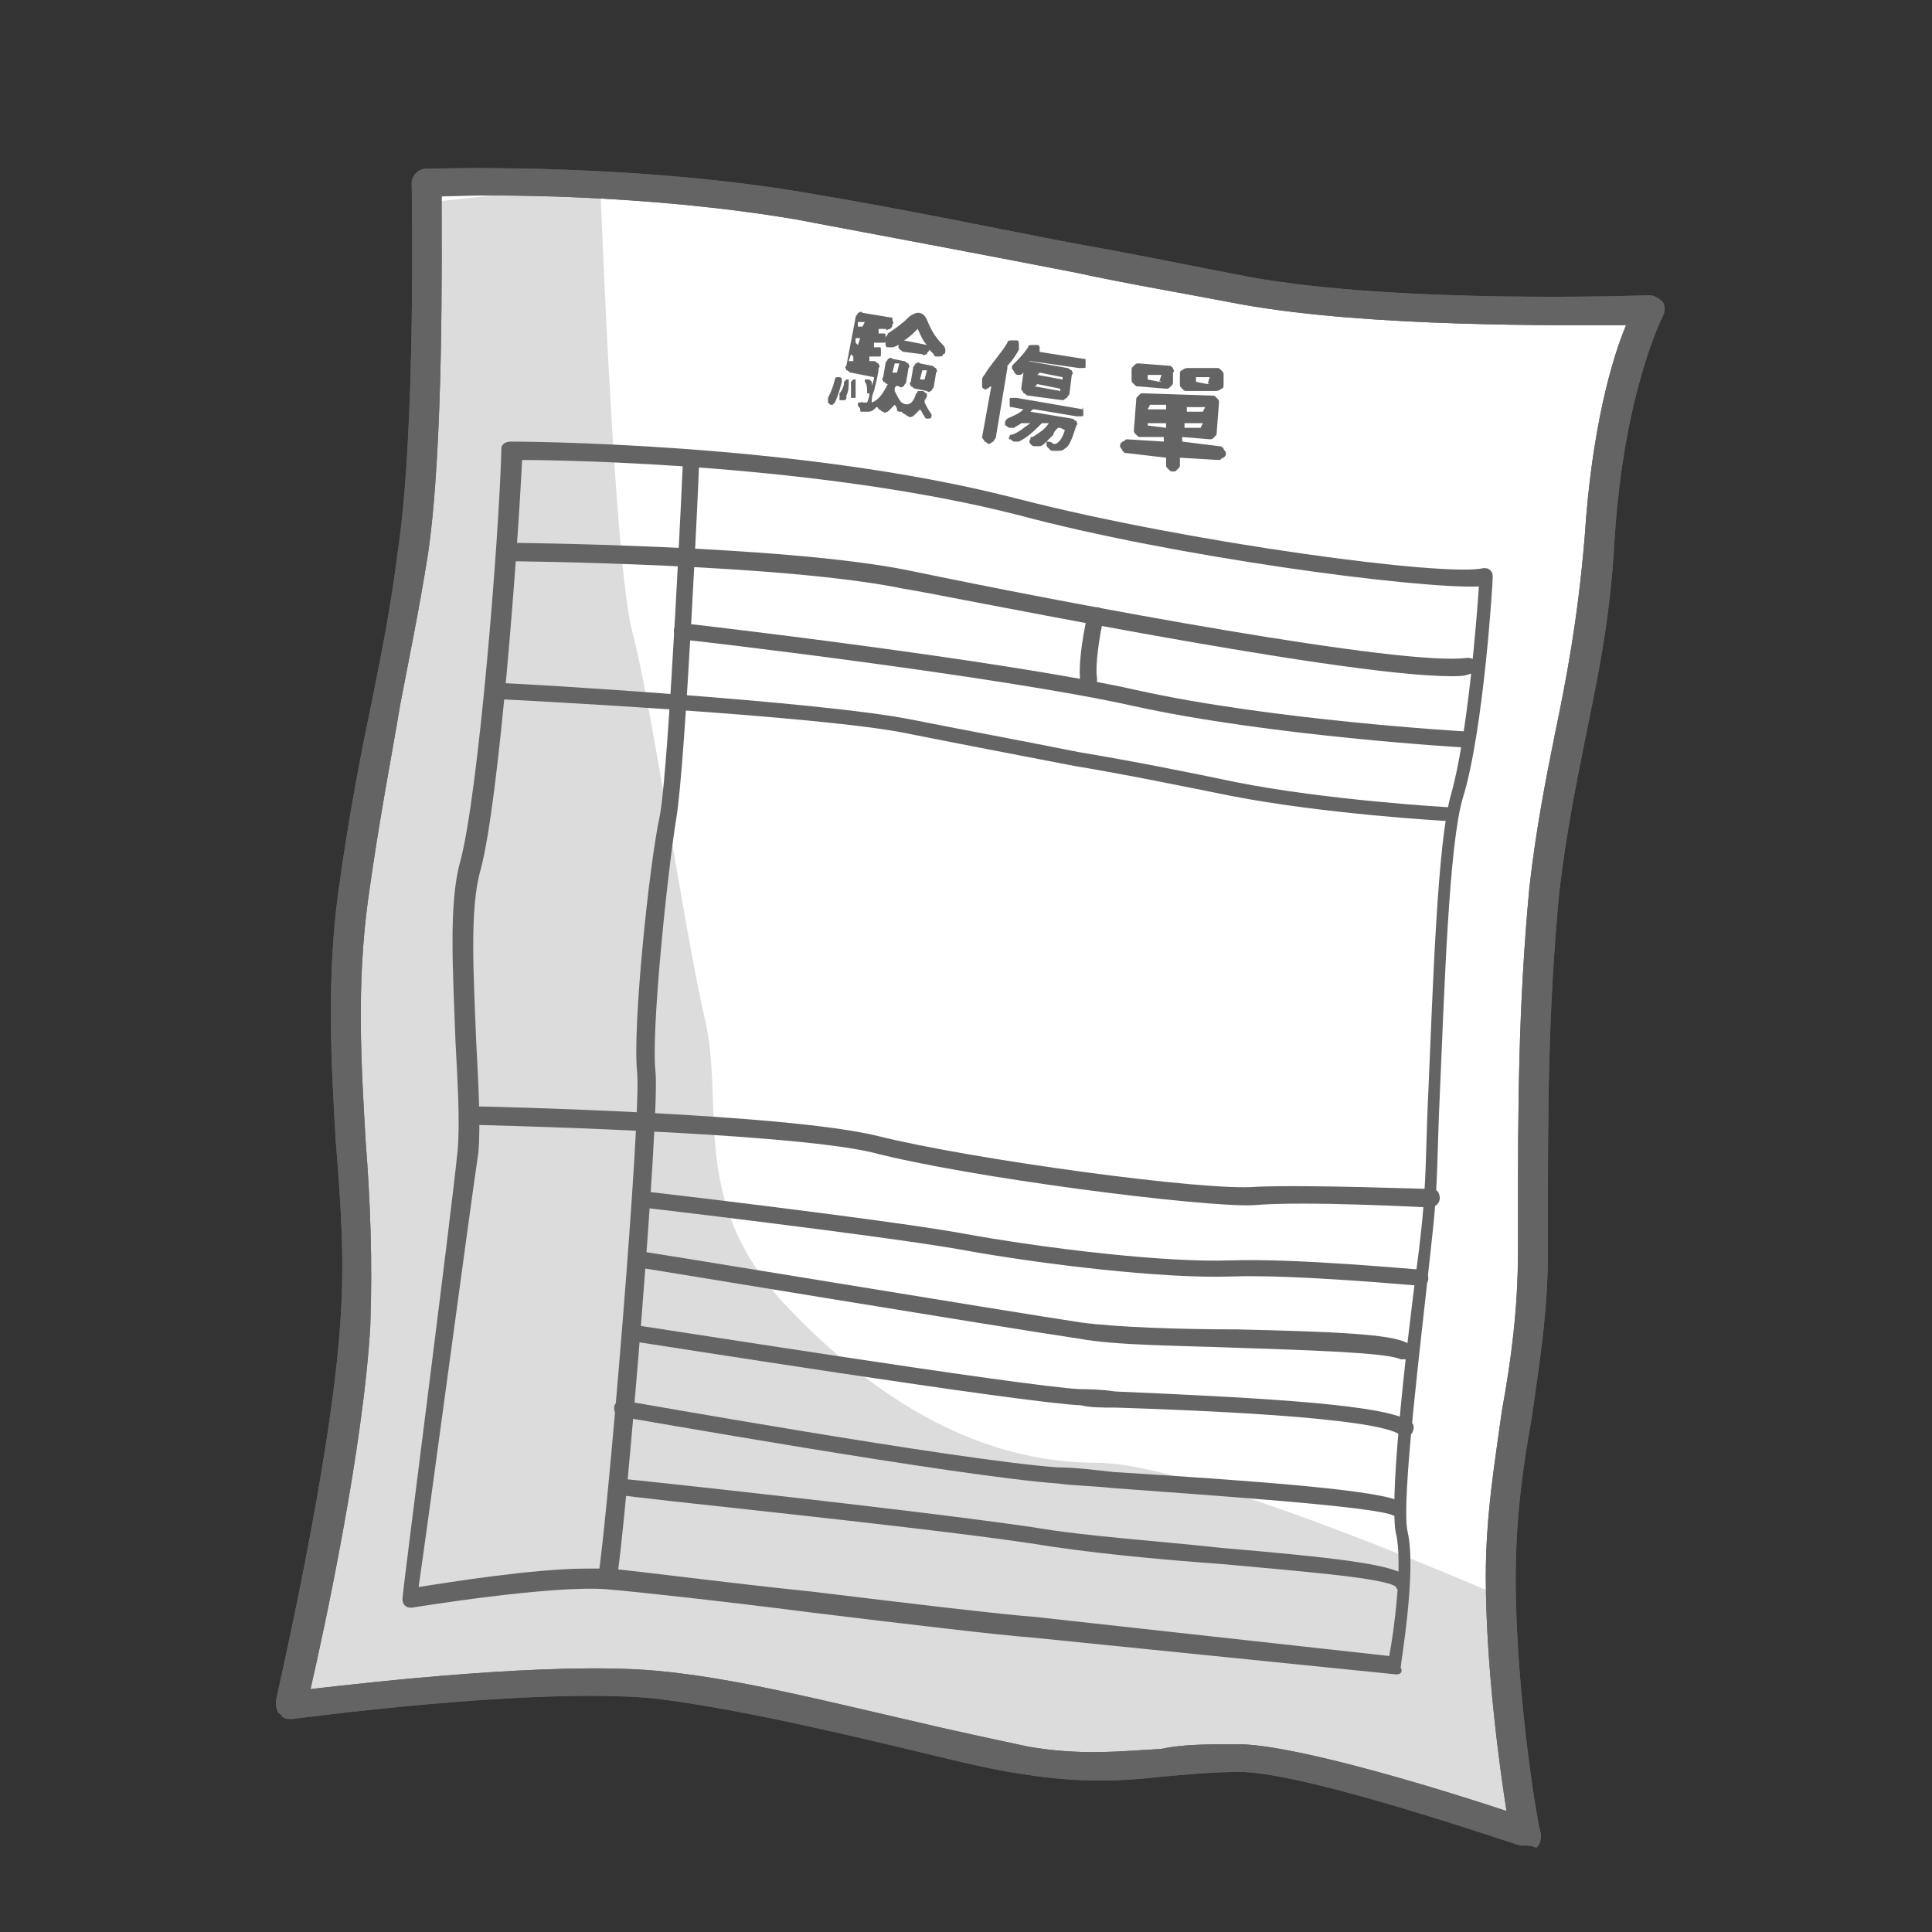 <?xml version="1.0" encoding="utf-8"?>
<!-- Generator: Adobe Illustrator 21.0.2, SVG Export Plug-In . SVG Version: 6.00 Build 0)  -->
<svg version="1.1" id="Layer_1" xmlns="http://www.w3.org/2000/svg" xmlns:xlink="http://www.w3.org/1999/xlink" x="0px" y="0px"
	 viewBox="0 0 84 84" style="enable-background:new 0 0 84 84;" xml:space="preserve">
<rect x="0" y="0" width="84" height="84" fill="#333333" stroke="none"/>
<style type="text/css">
	.st0{fill:#FFFFFF;}
	.st1{fill:#DCDCDC;}
	.st2{fill:#646464;}
</style>
<title>C7DF312E-3688-4E73-AB0C-BA731343E999</title>
<desc>Created with sketchtool.</desc>
<g id="Symbols">
	<g id="o1">
		<g id="Group-4">
			<g id="Page-1" transform="translate(12, 7)">
				<path id="Fill-1_1_" class="st0" d="M54.3,72.6c0,0-9-3.1-12.3-3.2c-3.3-0.1-5.6,0.7-9.4,0.1c-3.8-0.6-10.7-2.7-16.2-3.3
					C11,65.7,0.6,67.1,0.6,67.1S3,56.9,3.4,50.6c0.4-6.3-1-12,0-18.5c0.9-6.5,1.8-9.5,2.6-14.9C6.8,11.7,6.5,1,6.5,1s8.3-0.4,16.1,1
					c7.8,1.4,12.7,2.4,19.4,3.7c6.8,1.2,17.6,0.8,17.6,0.8s-1.7,3.3-2.1,9.9c-0.4,6.6-1.8,9.5-2.4,15.2c-0.6,5.7-0.5,10.4-0.5,15.7
					c0,5.3-1.5,9-1.4,14.2C53.2,66.7,54.3,72.6,54.3,72.6"/>
				<path id="Fill-36" class="st1" d="M14.1,1c0,0,0.6,16.6,1.4,19.5c0.8,3,2.2,12.6,3.1,16.6c1,3.9-0.8,8.1,3.7,12.8
					s9,6.7,13.4,6.7c4.3,0,17.3,5.7,17.3,5.7l1.3,10.2l-5.8-1.7l-5.9-1.4h-5.9l-4.1,0l-11-2.4l-8.1-0.8L2.1,66.9l-1.5,0.2l2-8.7
					l1-12.4l-0.8-7.3L3.4,32l1.9-10.3L6,15.2l0.6-7.1l0-6.3"/>
				<path id="Fill-6" class="st2" d="M28.1,9.1C28.1,9.1,28.1,9.1,28.1,9.1L28,9.5c0,0,0,0,0,0l0.2,0c0,0,0,0,0,0l0.1-0.4
					c0,0,0,0,0,0L28.1,9.1z M27.8,9.9c-0.1,0-0.1-0.1-0.2-0.1c0-0.1-0.1-0.1,0-0.2l0.1-0.6c0-0.1,0.1-0.1,0.1-0.2
					c0.1,0,0.1-0.1,0.2,0l0.5,0.1c0.1,0,0.1,0.1,0.2,0.1c0,0.1,0.1,0.1,0,0.2l-0.1,0.6c0,0.1-0.1,0.1-0.1,0.2c-0.1,0-0.1,0.1-0.2,0
					L27.8,9.9z M27.3,7.8C27.3,7.8,27.3,7.8,27.3,7.8C27.3,7.9,27.3,7.9,27.3,7.8l1,0.2c0,0,0,0,0,0c0,0,0,0,0,0
					c-0.2-0.2-0.3-0.5-0.4-0.7c0,0,0,0,0,0c0,0,0,0,0,0C27.7,7.5,27.5,7.7,27.3,7.8L27.3,7.8z M26.9,8.8C26.9,8.8,26.8,8.8,26.9,8.8
					l-0.1,0.4c0,0,0,0,0,0l0.2,0c0,0,0,0,0,0l0.1-0.4c0,0,0,0,0,0L26.9,8.8z M26.6,9.7c-0.1,0-0.1-0.1-0.2-0.1c0-0.1-0.1-0.1,0-0.2
					l0.1-0.6c0-0.1,0.1-0.1,0.1-0.2c0.1,0,0.1-0.1,0.2,0l0.5,0.1c0.1,0,0.1,0.1,0.2,0.1c0,0.1,0.1,0.1,0,0.2l-0.1,0.6
					c0,0.1-0.1,0.1-0.1,0.2c-0.1,0-0.1,0.1-0.2,0L26.6,9.7z M27.3,8.3c-0.1,0-0.1-0.1-0.2-0.1c0-0.1-0.1-0.1,0-0.2c0,0,0,0,0,0
					c0,0,0,0,0,0C27,8,26.9,8.1,26.8,8.1c0,0-0.1,0-0.1,0c0,0,0,0-0.1,0c-0.1,0-0.1-0.1-0.1-0.2c0,0,0-0.1,0-0.1c0,0,0,0,0-0.1
					c0-0.1,0.1-0.1,0.1-0.2c0.3-0.2,0.6-0.4,0.9-0.7c0.1-0.1,0.3-0.2,0.4-0.2c0.2,0,0.3,0.1,0.4,0.3C28.5,7.4,28.7,7.7,29,8
					C29,8,29.1,8.1,29.1,8.2c0,0,0,0.1,0,0.1c0,0,0,0.1-0.1,0.1c0,0,0,0,0,0c0,0.1-0.1,0.1-0.2,0.1c0,0,0,0-0.1,0c0,0-0.1,0-0.1-0.1
					c-0.1-0.1-0.1-0.1-0.2-0.2c0,0,0,0,0,0c0,0,0,0,0,0c0,0.1-0.1,0.1-0.1,0.2c-0.1,0-0.1,0.1-0.2,0L27.3,8.3z M25,9.6
					C25,9.6,25,9.6,25,9.6c0.1-0.1,0.1-0.1,0.1-0.1c0,0,0.1,0,0.1,0c0,0,0,0.1,0,0.1c0,0.2,0,0.4,0,0.6c0,0,0,0.1,0,0.1
					c0,0-0.1,0-0.1,0c0,0-0.1,0-0.1,0c0,0,0-0.1,0-0.1C25,10,25,9.9,25,9.6L25,9.6z M25,8.4C25,8.4,25,8.4,25,8.4l-0.1,0.3
					c0,0,0,0,0,0l0.2,0c0,0,0,0,0,0l0-0.2c0,0,0,0,0,0L25,8.4z M25.3,8C25.4,8,25.4,8,25.3,8l0.1-0.3c0,0,0,0,0,0l-0.2,0
					c0,0,0,0,0,0l0,0.2c0,0,0,0,0,0L25.3,8z M25.6,7C25.6,7,25.5,7,25.6,7L25.3,7c0,0,0,0,0,0l0,0.2c0,0,0,0,0,0l0.2,0c0,0,0,0,0,0
					L25.6,7z M24.7,9.6C24.7,9.6,24.7,9.6,24.7,9.6c0.1-0.1,0.1-0.1,0.1-0.1c0,0,0.1,0,0.1,0s0,0.1,0,0.1c0,0.2,0,0.4-0.1,0.6
					c0,0,0,0,0,0.1c0,0,0,0.1-0.1,0.1c0,0-0.1,0-0.1,0c0,0-0.1,0-0.1,0c0,0,0-0.1,0-0.1c0-0.1,0-0.1,0-0.2
					C24.6,10,24.7,9.8,24.7,9.6L24.7,9.6z M27.8,10.2c0-0.1,0.1-0.1,0.1-0.2c0.1,0,0.1,0,0.2,0c0,0,0,0,0,0c0.1,0,0.1,0.1,0.2,0.1
					c0,0,0,0.1,0,0.1c0,0,0,0,0,0c0,0.1-0.1,0.2-0.1,0.2c0,0,0,0,0,0.1c0.1,0.2,0.2,0.4,0.3,0.5c0,0,0,0.1,0,0.1c0,0,0,0,0,0
					c0,0.1-0.1,0.1-0.1,0.1c0,0-0.1,0-0.1,0c0,0,0,0,0,0c-0.1,0-0.1-0.1-0.1-0.1c-0.1-0.1-0.1-0.2-0.2-0.3c0,0,0,0,0,0
					c-0.1,0.1-0.2,0.2-0.3,0.3c-0.1,0-0.1,0.1-0.2,0c0,0,0,0,0,0c-0.1,0-0.1-0.1-0.2-0.1c0,0-0.1-0.1-0.1-0.1c0,0,0,0,0,0
					c0,0-0.1,0-0.1,0c0,0-0.1,0-0.1-0.1c0-0.1-0.1-0.2-0.1-0.2c0,0,0,0,0,0c-0.1,0.1-0.2,0.2-0.3,0.3c-0.1,0-0.1,0.1-0.2,0
					c0,0,0,0,0,0c-0.1,0-0.1-0.1-0.2-0.1c0-0.1-0.1-0.1-0.1-0.1c0,0,0,0,0,0c0,0-0.1,0.1-0.1,0.1c-0.1,0.1-0.2,0.1-0.3,0.1
					c0,0-0.1,0-0.2,0l0,0c-0.1,0-0.1,0-0.1-0.1c0-0.1-0.1-0.1-0.1-0.2c0-0.1,0-0.1,0.1-0.1s0.1-0.1,0.1,0c0,0,0,0,0.1,0
					c0.1,0,0.1,0,0.1,0c0,0,0.1-0.2,0.1-0.4c0,0,0,0,0,0c0,0,0,0,0,0c0,0-0.1,0-0.1,0c0,0,0,0,0-0.1c0-0.1,0-0.3-0.1-0.4
					c0,0,0-0.1,0-0.1c0,0,0,0,0.1,0c0,0,0.1,0,0.1,0c0,0,0,0,0.1,0.1c0,0.1,0,0.1,0,0.2c0,0,0,0,0,0s0,0,0,0c0-0.1,0.1-0.2,0.1-0.4
					c0,0,0,0,0,0l-1-0.2c-0.1,0-0.1-0.1-0.2-0.1c0-0.1-0.1-0.1,0-0.2l0.4-2.1c0-0.1,0.1-0.1,0.1-0.2c0.1,0,0.1-0.1,0.2,0l1.2,0.2
					c0.1,0,0.1,0,0.1,0.1c0,0.1,0.1,0.1,0,0.2c0,0.1,0,0.1-0.1,0.2c-0.1,0-0.1,0.1-0.2,0l-0.3,0c0,0,0,0,0,0l0,0.2c0,0,0,0,0,0
					l0.2,0c0.1,0,0.1,0,0.1,0.1c0,0,0,0.1,0,0.2c0,0.1,0,0.1-0.1,0.1c0,0-0.1,0-0.2,0l-0.2,0c0,0,0,0,0,0l0,0.2c0,0,0,0,0,0l0.2,0
					c0.1,0,0.1,0,0.1,0.1c0,0,0,0.1,0,0.2c0,0.1,0,0.1-0.1,0.1c0,0-0.1,0-0.2,0l-0.2,0c0,0,0,0,0,0l0,0.2c0,0,0,0,0,0l0.2,0
					c0.1,0,0.1,0.1,0.2,0.1c0,0.1,0.1,0.1,0,0.2c0,0.2-0.1,0.6-0.2,1c-0.1,0.2-0.1,0.4-0.1,0.5c0,0,0,0,0,0c0,0,0,0,0,0
					c0.3-0.1,0.5-0.4,0.7-0.8c0-0.1,0.1-0.1,0.1-0.2c0.1,0,0.1,0,0.2,0c0,0,0,0,0,0c0.1,0,0.1,0.1,0.1,0.1c0,0,0,0.1,0,0.1
					c0,0,0,0,0,0c0,0.1-0.1,0.1-0.1,0.2c0,0,0,0,0,0.1c0.1,0.2,0.2,0.4,0.3,0.5c0,0,0,0,0,0C27.5,10.7,27.7,10.5,27.8,10.2
					L27.8,10.2z M24.3,10.5c0,0-0.1,0.1-0.1,0.1c0,0-0.1,0-0.1,0c0,0-0.1-0.1-0.1-0.1c0,0,0,0,0-0.1c0,0,0,0,0-0.1
					c0.1-0.2,0.2-0.4,0.3-0.8c0,0,0-0.1,0.1-0.1c0,0,0.1,0,0.1,0c0,0,0.1,0,0.1,0.1c0,0,0,0.1,0,0.1C24.5,10,24.4,10.3,24.3,10.5
					L24.3,10.5z"/>
				<path id="Fill-8" class="st2" d="M34.3,11.7C34.3,11.7,34.3,11.7,34.3,11.7l-0.2-0.1c0,0,0,0-0.1,0c-0.1,0.1-0.2,0.2-0.2,0.3
					c-0.1,0.1-0.2,0.2-0.3,0.3c0,0,0,0,0,0c0,0,0,0,0,0c0.1,0,0.2,0,0.3,0.1c0.1,0,0.1,0,0.1,0C34.1,12.2,34.2,12,34.3,11.7
					L34.3,11.7z M33.1,9.7C33.1,9.7,33.1,9.7,33.1,9.7L33,9.8c0,0,0,0,0,0l1.1,0.2c0,0,0,0,0,0l0-0.1c0,0,0,0,0,0L33.1,9.7z
					 M33.2,9.2C33.2,9.2,33.1,9.2,33.2,9.2l-0.1,0.1c0,0,0,0,0,0l1.1,0.2c0,0,0,0,0,0l0-0.1c0,0,0,0,0,0L33.2,9.2z M32.7,10.2
					c-0.1,0-0.1-0.1-0.2-0.1c0-0.1-0.1-0.1-0.1-0.2l0.1-0.7c0,0,0,0,0,0c0,0,0,0,0,0c0,0,0,0,0,0c-0.1,0.1-0.1,0.1-0.2,0.1
					c0,0,0,0,0,0c-0.1,0-0.1,0-0.2-0.1c0-0.1-0.1-0.1-0.1-0.2c0,0,0,0,0,0c0-0.1,0-0.1,0.1-0.2c0.2-0.2,0.4-0.4,0.6-0.7
					c0-0.1,0.1-0.1,0.2-0.1c0,0,0.1,0,0.1,0c0,0,0.1,0,0.1,0l0,0c0.1,0,0.1,0.1,0.1,0.1c0,0,0,0.1,0,0.1c0,0,0,0.1,0,0.1
					c0,0,0,0,0,0c0,0,0,0,0,0l1.9,0.3c0.1,0,0.1,0,0.1,0.1c0,0,0,0.1,0,0.2c0,0.1,0,0.1-0.1,0.1c0,0-0.1,0-0.2,0l-2.1-0.3
					c0,0,0,0-0.1,0c0,0,0,0,0,0c0,0,0,0,0,0c0,0,0,0,0,0c0,0,0,0,0,0c0,0,0,0,0,0l1.7,0.3c0.1,0,0.1,0.1,0.2,0.1
					c0,0.1,0.1,0.1,0,0.2l-0.1,0.8c0,0.1-0.1,0.1-0.1,0.2c-0.1,0-0.1,0.1-0.2,0.1L32.7,10.2z M35.1,10.8
					C35.1,10.8,35.2,10.9,35.1,10.8l0,0.2c0,0.1,0,0.1-0.1,0.1c0,0-0.1,0-0.2,0l-1.8-0.3c0,0,0,0-0.1,0c0,0-0.1,0.1-0.1,0.1
					c0,0,0,0,0,0c0,0,0,0,0,0l1.8,0.3c0.1,0,0.1,0.1,0.2,0.1c0,0.1,0.1,0.1,0,0.2c0,0,0,0,0,0c-0.2,0.6-0.3,0.9-0.5,1
					c-0.1,0.1-0.2,0.1-0.3,0.1c0,0-0.1,0-0.2,0l0,0c-0.1,0-0.1,0-0.2-0.1c-0.1-0.1-0.1-0.1-0.1-0.2c0,0,0-0.1,0-0.1c0,0,0,0,0,0
					c-0.1,0.1-0.2,0.2-0.3,0.2c-0.1,0-0.1,0-0.2,0l0,0c-0.1,0-0.1,0-0.2-0.1c0,0-0.1-0.1,0-0.2c0-0.1,0-0.1,0.1-0.1
					c0.3-0.2,0.5-0.3,0.7-0.6c0,0,0,0,0,0c0,0,0,0,0,0l-0.2,0c0,0,0,0-0.1,0c-0.3,0.3-0.6,0.6-1,0.8c-0.1,0-0.1,0-0.2,0c0,0,0,0,0,0
					c-0.1,0-0.1-0.1-0.2-0.1c0,0-0.1-0.1,0-0.1c0-0.1,0-0.1,0.1-0.1c0.3-0.1,0.5-0.3,0.8-0.5c0,0,0,0,0,0c0,0,0,0,0,0l-0.3,0
					c0,0,0,0-0.1,0c-0.1,0.1-0.2,0.1-0.3,0.2c-0.1,0-0.1,0-0.2,0c0,0,0,0,0,0c-0.1,0-0.1-0.1-0.2-0.1c0,0,0-0.1,0-0.1
					c0-0.1,0-0.1,0.1-0.2c0.2-0.1,0.5-0.2,0.7-0.4c0,0,0,0,0,0c0,0,0,0,0,0L32,10.7c-0.1,0-0.1,0-0.1-0.1c0,0,0-0.1,0-0.2
					c0-0.1,0-0.1,0.1-0.1c0,0,0.1,0,0.2,0l2.9,0.5C35,10.7,35.1,10.7,35.1,10.8L35.1,10.8z M31.8,7.9c0-0.1,0.1-0.1,0.2-0.1
					c0,0,0.1,0,0.1,0c0,0,0.1,0,0.1,0l0,0c0.1,0,0.1,0.1,0.1,0.2c0,0,0,0.1,0,0.1c0,0,0,0.1,0,0.1c-0.1,0.2-0.3,0.5-0.5,0.7
					c0,0,0,0,0,0.1L31.3,12c0,0.1-0.1,0.1-0.1,0.2c-0.1,0-0.1,0.1-0.2,0.1c-0.1,0-0.1-0.1-0.2-0.1c0-0.1-0.1-0.1-0.1-0.2l0.4-2.2
					c0,0,0,0,0,0c0,0,0,0,0,0c-0.1,0-0.1,0.1-0.2,0.1c0,0-0.1,0.1-0.1,0c0,0,0,0,0,0c-0.1,0-0.1-0.1-0.1-0.1c0,0,0-0.1,0-0.1
					c0-0.1,0-0.1,0-0.2c0,0,0,0,0,0c0-0.1,0.1-0.2,0.1-0.2C31.1,8.8,31.5,8.4,31.8,7.9L31.8,7.9z"/>
				<path id="Fill-10" class="st2" d="M40.5,9.7C40.6,9.7,40.6,9.6,40.5,9.7l0.1-0.3c0,0,0,0,0,0l-0.6,0c0,0,0,0,0,0l0,0.2
					c0,0,0,0,0,0L40.5,9.7z M40.2,11.6C40.3,11.6,40.3,11.6,40.2,11.6l0.1-0.2c0,0,0,0,0,0l-0.8,0c0,0,0,0,0,0l0,0.2c0,0,0,0,0,0
					L40.2,11.6z M40.3,10.9C40.3,10.9,40.3,10.9,40.3,10.9l0.1-0.2c0,0,0,0,0,0l-0.8,0c0,0,0,0,0,0l0,0.2c0,0,0,0,0,0L40.3,10.9z
					 M40.9,9c0.1,0,0.1,0,0.2,0.1c0.1,0.1,0.1,0.1,0.1,0.2l0,0.4c0,0.1,0,0.2-0.1,0.2C41,10,40.9,10,40.8,10L39.6,10
					c-0.1,0-0.1,0-0.2-0.1c-0.1-0.1-0.1-0.1-0.1-0.2l0-0.4c0-0.1,0-0.2,0.1-0.2C39.5,9,39.6,9,39.7,9L40.9,9z M37.9,11.5
					C37.9,11.5,37.9,11.5,37.9,11.5l0.8,0.1c0,0,0,0,0,0l0-0.2c0,0,0,0,0,0l-0.8,0c0,0,0,0,0,0L37.9,11.5z M38,10.6
					C38,10.6,37.9,10.6,38,10.6l-0.1,0.2c0,0,0,0,0,0l0.8,0c0,0,0,0,0,0l0-0.2c0,0,0,0,0,0L38,10.6z M38.4,9.6
					C38.5,9.6,38.5,9.5,38.4,9.6l0.1-0.3c0,0,0,0,0,0l-0.6,0c0,0,0,0,0,0l0,0.2c0,0,0,0,0,0L38.4,9.6z M38.8,8.9
					c0.1,0,0.1,0,0.2,0.1C39,9.1,39.1,9.1,39,9.2l0,0.4c0,0.1,0,0.1-0.1,0.2c-0.1,0.1-0.1,0.1-0.2,0.1l-1.2-0.1
					c-0.1,0-0.1,0-0.2-0.1c-0.1-0.1-0.1-0.1-0.1-0.2l0-0.4c0-0.1,0-0.1,0.1-0.2c0.1-0.1,0.1-0.1,0.2-0.1L38.8,8.9z M41,12.4
					c0.1,0,0.1,0,0.2,0.1c0,0.1,0.1,0.1,0.1,0.2c0,0.1,0,0.1-0.1,0.2c-0.1,0-0.1,0.1-0.2,0.1l-1.7-0.1c0,0,0,0,0,0l0,0.3
					c0,0.1,0,0.1-0.1,0.2c-0.1,0.1-0.1,0.1-0.2,0.1l0,0c-0.1,0-0.1,0-0.2-0.1c-0.1-0.1-0.1-0.1-0.1-0.2l0-0.3c0,0,0,0,0,0L37,12.7
					c-0.1,0-0.1,0-0.2-0.1c0-0.1-0.1-0.1-0.1-0.2c0-0.1,0-0.1,0.1-0.2c0.1,0,0.1-0.1,0.2-0.1l1.6,0.1c0,0,0,0,0,0l0-0.2c0,0,0,0,0,0
					L37.6,12c-0.1,0-0.1,0-0.2-0.1c-0.1-0.1-0.1-0.1-0.1-0.2l0.1-1.3c0-0.1,0-0.1,0.1-0.2c0.1-0.1,0.1-0.1,0.2-0.1l3,0.1
					c0.1,0,0.1,0,0.2,0.1c0.1,0.1,0.1,0.1,0.1,0.2l-0.1,1.3c0,0.1,0,0.1-0.1,0.2s-0.1,0.1-0.2,0.1l-1.2-0.1c0,0,0,0,0,0l0,0.2
					c0,0,0,0,0,0L41,12.4z"/>
				<path id="Fill-12" class="st2" d="M13.5,61.2c0.4,0,0.7,0,1,0c1.2,0.1,4.9,0.6,8.8,1c4.1,0.5,8.3,1,9.7,1.1L48.4,65
					c0.2-1,0.6-4,0.3-5.3c-0.3-1.3,0.3-7.1,1-12.4c0.1-0.9,0.2-1.7,0.2-2.2c0.1-0.8,0.1-2.5,0.2-4.6c0.2-4.6,0.4-11,1-13
					c0.7-2.5,1.1-7.5,1.2-9c-2.8,0.1-13.3-1.3-20-3.1c-8.6-2.2-19.6-2.4-21.6-2.4c-0.2,4.1-1,14.8-1.8,17.8
					c-0.5,1.7-0.3,4.7-0.2,7.4c0.1,1.9,0.2,3.7,0.1,4.9C8.4,45.8,6.6,59.3,6.2,62C7.5,61.8,11.2,61.2,13.5,61.2 M48.7,65.8
					C48.7,65.8,48.7,65.8,48.7,65.8l-15.8-1.6c-1.4-0.1-5.6-0.6-9.7-1.1c-3.9-0.5-7.6-0.9-8.8-1c-2.4-0.2-8.5,0.8-8.5,0.8
					c-0.1,0-0.2,0-0.3-0.1c-0.1-0.1-0.1-0.2-0.1-0.3C5.5,62.2,7.6,46,7.9,43c0.1-1.2,0-2.9-0.1-4.8c-0.1-2.9-0.3-5.9,0.2-7.7
					c0.8-2.9,1.7-14.1,1.8-18c0-0.2,0.2-0.3,0.4-0.3c0.1,0,12.5,0,22.1,2.5c7.4,1.9,18.6,3.4,20.2,3c0.1,0,0.2,0,0.3,0.1
					c0.1,0.1,0.1,0.2,0.1,0.3c0,0.3-0.4,6.7-1.3,9.6c-0.6,2-0.8,8.3-1,12.9c-0.1,2.1-0.1,3.8-0.2,4.6c0,0.5-0.1,1.2-0.2,2.2
					c-0.4,3.8-1.3,10.9-1,12.2c0.4,1.7-0.3,5.7-0.3,5.9C49,65.7,48.9,65.8,48.7,65.8"/>
				<path id="Fill-14" class="st2" d="M51.1,22.4c-5,0-22.9-3.7-23.8-3.8c-5.3-1.1-17.1-1.2-17.2-1.2c-0.2,0-0.4-0.2-0.4-0.4
					c0-0.2,0.2-0.4,0.4-0.4h0c0.1,0,12,0.1,17.4,1.2c7.2,1.5,21.6,4.2,24.3,3.8c0.2,0,0.4,0.1,0.4,0.3c0,0.2-0.1,0.4-0.3,0.4
					C51.7,22.4,51.4,22.4,51.1,22.4"/>
				<path id="Fill-16" class="st2" d="M14.4,62C14.4,62,14.4,62,14.4,62c-0.3,0-0.4-0.2-0.4-0.4c0.4-2.3,1.9-20.2,1.7-22
					c-0.2-1.9,0.5-8.9,1-11.2c0.4-2.3,1-15.4,1-15.5c0-0.2,0.2-0.4,0.4-0.3c0.2,0,0.3,0.2,0.3,0.4c0,0.5-0.6,13.3-1,15.6
					c-0.4,2.5-1.1,9.3-0.9,11c0.2,1.8-1.3,19.9-1.7,22.2C14.7,61.9,14.6,62,14.4,62"/>
				<path id="Fill-18" class="st2" d="M51.7,25.5C51.7,25.5,51.7,25.5,51.7,25.5c-0.1,0-8.5-0.5-14.4-1.8
					c-5.8-1.3-19.5-2.9-19.7-2.9c-0.2,0-0.3-0.2-0.3-0.4c0-0.2,0.2-0.3,0.4-0.3c0.1,0,13.9,1.6,19.7,2.9c5.8,1.3,14.2,1.8,14.3,1.8
					c0.2,0,0.3,0.2,0.3,0.4C52,25.3,51.9,25.5,51.7,25.5"/>
				<path id="Fill-20" class="st2" d="M50.2,45.5C50.2,45.5,50.2,45.5,50.2,45.5c-0.1,0-5.5-0.3-7.7-0.1c-2.2,0.1-12.4-1.2-16.6-2.3
					c-3.9-0.9-17.5-1.2-17.6-1.2c-0.2,0-0.4-0.2-0.3-0.4c0-0.2,0.2-0.3,0.4-0.4c0.6,0,13.8,0.3,17.8,1.3c4,1,14.2,2.4,16.4,2.2
					c2.2-0.1,7.5,0.1,7.7,0.1c0.2,0,0.3,0.2,0.3,0.4C50.6,45.3,50.4,45.5,50.2,45.5"/>
				<g id="Group-5" transform="translate(0, 0.139)">
					<path id="Fill-3" class="st2" d="M41.6,68.7c0.1,0,0.3,0,0.4,0c2.7,0.1,9.1,2.1,11.5,2.9c-0.3-1.9-0.9-6.3-0.9-10.2
						c0-2.7,0.4-5,0.7-7.2c0.4-2.2,0.7-4.4,0.7-7l0-1.3c0-4.7,0-9.2,0.5-14.5c0.3-2.6,0.7-4.6,1.1-6.6c0.5-2.4,1-5,1.3-8.6
						c0.3-4.7,1.2-7.8,1.8-9.2C55.9,7,47.6,7.1,42,6.1c-2.6-0.5-5-0.9-7.3-1.4C31.1,4,27.4,3.3,22.6,2.4c-6.5-1.1-13.3-1.1-15.4-1
						c0,2.4,0.1,10.9-0.6,15.6c-0.4,2.5-0.8,4.4-1.2,6.5C5,25.9,4.5,28.4,4,32c-0.5,3.7-0.3,7.1-0.1,10.5c0.2,2.6,0.3,5.2,0.2,8
						c-0.3,5.3-2,13.2-2.6,15.8c2.6-0.3,10.5-1.2,15-0.8c3.4,0.3,7.3,1.3,10.8,2.1c2.1,0.5,4,0.9,5.4,1.2c2.3,0.4,4,0.2,5.8,0.1
						C39.4,68.7,40.5,68.7,41.6,68.7 M54.3,73.1c-0.1,0-0.1,0-0.2,0c-0.1,0-9-3.1-12.1-3.2c-1.2,0-2.3,0.1-3.4,0.2
						c-1.8,0.2-3.6,0.3-6.1-0.1c-1.5-0.2-3.4-0.7-5.5-1.2c-3.4-0.8-7.3-1.7-10.6-2.1C11,66.2,0.8,67.6,0.7,67.6
						c-0.2,0-0.4,0-0.5-0.2C0,67.3,0,67,0,66.8c0-0.1,2.4-10.3,2.8-16.5c0.2-2.7,0-5.3-0.2-7.8c-0.2-3.4-0.4-7,0.1-10.8
						c0.5-3.6,1-6.1,1.5-8.5c0.4-2,0.8-4,1.1-6.4c0.8-5.3,0.6-15.9,0.6-16c0-0.3,0.3-0.6,0.6-0.6c0.1,0,8.4-0.3,16.3,1
						c4.8,0.8,8.5,1.6,12.2,2.3c2.3,0.4,4.7,0.9,7.3,1.4c6.6,1.2,17.3,0.8,17.4,0.8c0.2,0,0.4,0.1,0.6,0.3c0.1,0.2,0.1,0.4,0,0.6
						c0,0-1.7,3.3-2.1,9.7c-0.2,3.7-0.8,6.3-1.3,8.8c-0.4,2-0.8,4-1.1,6.5c-0.5,5.2-0.5,9.7-0.5,14.4l0,1.3c0,2.7-0.4,5-0.7,7.2
						c-0.4,2.2-0.7,4.4-0.7,7c0,5.1,1,11,1.1,11.1c0,0.2,0,0.4-0.2,0.6C54.6,73.1,54.4,73.1,54.3,73.1"/>
					<path id="Fill-3_1_" class="st2" d="M41.6,68.7c0.1,0,0.3,0,0.4,0c2.7,0.1,9.1,2.1,11.5,2.9c-0.3-1.9-0.9-6.3-0.9-10.2
						c0-2.7,0.4-5,0.7-7.2c0.4-2.2,0.7-4.4,0.7-7l0-1.3c0-4.7,0-9.2,0.5-14.5c0.3-2.6,0.7-4.6,1.1-6.6c0.5-2.4,1-5,1.3-8.6
						c0.3-4.7,1.2-7.8,1.8-9.2C55.9,7,47.6,7.1,42,6.1c-2.6-0.5-5-0.9-7.3-1.4C31.1,4,27.4,3.3,22.6,2.4c-6.5-1.1-13.3-1.1-15.4-1
						c0,2.4,0.1,10.9-0.6,15.6c-0.4,2.5-0.8,4.4-1.2,6.5C5,25.9,4.5,28.4,4,32c-0.5,3.7-0.3,7.1-0.1,10.5c0.2,2.6,0.3,5.2,0.2,8
						c-0.3,5.3-2,13.2-2.6,15.8c2.6-0.3,10.5-1.2,15-0.8c3.4,0.3,7.3,1.3,10.8,2.1c2.1,0.5,4,0.9,5.4,1.2c2.3,0.4,4,0.2,5.8,0.1
						C39.4,68.7,40.5,68.7,41.6,68.7 M54.3,73.1c-0.1,0-0.1,0-0.2,0c-0.1,0-9-3.1-12.1-3.2c-1.2,0-2.3,0.1-3.4,0.2
						c-1.8,0.2-3.6,0.3-6.1-0.1c-1.5-0.2-3.4-0.7-5.5-1.2c-3.4-0.8-7.3-1.7-10.6-2.1C11,66.2,0.8,67.6,0.7,67.6
						c-0.2,0-0.4,0-0.5-0.2C0,67.3,0,67,0,66.8c0-0.1,2.4-10.3,2.8-16.5c0.2-2.7,0-5.3-0.2-7.8c-0.2-3.4-0.4-7,0.1-10.8
						c0.5-3.6,1-6.1,1.5-8.5c0.4-2,0.8-4,1.1-6.4c0.8-5.3,0.6-15.9,0.6-16c0-0.3,0.3-0.6,0.6-0.6c0.1,0,8.4-0.3,16.3,1
						c4.8,0.8,8.5,1.6,12.2,2.3c2.3,0.4,4.7,0.9,7.3,1.4c6.6,1.2,17.3,0.8,17.4,0.8c0.2,0,0.4,0.1,0.6,0.3c0.1,0.2,0.1,0.4,0,0.6
						c0,0-1.7,3.3-2.1,9.7c-0.2,3.7-0.8,6.3-1.3,8.8c-0.4,2-0.8,4-1.1,6.5c-0.5,5.2-0.5,9.7-0.5,14.4l0,1.3c0,2.7-0.4,5-0.7,7.2
						c-0.4,2.2-0.7,4.4-0.7,7c0,5.1,1,11,1.1,11.1c0,0.2,0,0.4-0.2,0.6C54.6,73.1,54.4,73.1,54.3,73.1"/>
				</g>
				<path id="Fill-22" class="st2" d="M49.7,48.9C49.7,48.9,49.7,48.9,49.7,48.9c-0.1,0-5.4-0.5-8.2-0.4c-2.8,0.1-8.1-0.5-11.9-1.2
					c-3.5-0.6-13.6-1.8-13.7-1.8c-0.2,0-0.3-0.2-0.3-0.4c0-0.2,0.2-0.3,0.4-0.3c0.1,0,10.3,1.2,13.7,1.8c3.8,0.7,9,1.3,11.8,1.2
					c2.9-0.1,8,0.4,8.3,0.4c0.2,0,0.3,0.2,0.3,0.4C50.1,48.8,49.9,48.9,49.7,48.9"/>
				<path id="Fill-24" class="st2" d="M35.3,23.1c-0.2,0-0.3-0.1-0.3-0.3c-0.2-0.8,0.2-2.8,0.3-3.1c0-0.2,0.2-0.3,0.4-0.3
					c0.2,0,0.3,0.2,0.3,0.4c-0.2,0.8-0.4,2.2-0.3,2.7C35.7,22.8,35.6,23,35.3,23.1C35.3,23.1,35.3,23.1,35.3,23.1"/>
				<path id="Fill-26" class="st2" d="M51,28.7C50.9,28.7,50.9,28.7,51,28.7c-0.1,0-5.4-0.3-9.5-1.1c-2-0.4-4.4-0.9-6.8-1.3
					c-2.6-0.5-5.2-1-7.2-1.4c-3.8-0.8-17.7-1.5-17.8-1.5c-0.2,0-0.3-0.2-0.3-0.4c0-0.2,0.2-0.4,0.4-0.3c0.6,0,14,0.8,17.9,1.6
					c2,0.4,4.7,0.9,7.2,1.4c2.4,0.4,4.9,0.9,6.8,1.3c4,0.8,9.3,1.1,9.3,1.1c0.2,0,0.3,0.2,0.3,0.4C51.3,28.6,51.1,28.7,51,28.7"/>
				<path id="Fill-28" class="st2" d="M49.1,52.1c-0.1,0-0.1,0-0.2,0c-0.6-0.3-4.2-0.4-7.1-0.5c-2.6-0.1-5.3-0.1-6.9-0.4
					c-3.4-0.5-19.1-3.1-19.2-3.1c-0.2,0-0.3-0.2-0.3-0.4c0-0.2,0.2-0.3,0.4-0.3c0.2,0,15.9,2.6,19.2,3.1c1.5,0.2,4.2,0.3,6.8,0.3
					c4.2,0.1,6.7,0.2,7.4,0.6c0.2,0.1,0.2,0.3,0.1,0.5C49.4,52.1,49.2,52.1,49.1,52.1"/>
				<path id="Fill-30" class="st2" d="M49.1,55.5c-0.1,0-0.1,0-0.2-0.1c-1-0.8-9.3-1.1-12.4-1.2c-0.6,0-1.1,0-1.5-0.1
					c-2.5-0.1-18.9-2.7-19.6-2.8c-0.2,0-0.3-0.2-0.3-0.4c0-0.2,0.2-0.3,0.4-0.3c0.2,0,17.1,2.7,19.5,2.8c0.3,0,0.8,0,1.5,0.1
					c7,0.3,11.8,0.6,12.8,1.3c0.2,0.1,0.2,0.3,0.1,0.5C49.3,55.4,49.2,55.5,49.1,55.5"/>
				<path id="Fill-32" class="st2" d="M48.8,58.9c-0.1,0-0.1,0-0.2,0c-0.7-0.4-8.2-0.9-12.2-1.2c-0.9-0.1-1.7-0.1-2.4-0.2
					c-4.3-0.3-18.9-2.9-19-2.9c-0.2,0-0.3-0.2-0.3-0.4c0-0.2,0.2-0.3,0.4-0.3c0.1,0,14.6,2.6,18.9,2.9c0.7,0,1.5,0.1,2.4,0.2
					c6.4,0.4,11.7,0.8,12.5,1.3c0.2,0.1,0.2,0.3,0.1,0.5C49.1,58.8,49,58.9,48.8,58.9"/>
				<path id="Fill-34" class="st2" d="M48.9,62.1c-0.1,0-0.2,0-0.2-0.1c-0.4-0.4-4.4-0.7-7.6-1c-2.8-0.2-5.9-0.5-8.3-0.9
					C27.4,59.3,15.2,58.1,15,58c-0.2,0-0.3-0.2-0.3-0.4c0-0.2,0.2-0.3,0.4-0.3c0.1,0,12.3,1.3,17.8,2.1c2.3,0.4,5.5,0.6,8.2,0.9
					c4.7,0.4,7.4,0.7,8,1.2c0.1,0.1,0.2,0.4,0,0.5C49.1,62,49,62.1,48.9,62.1"/>
			</g>
		</g>
	</g>
</g>
</svg>
